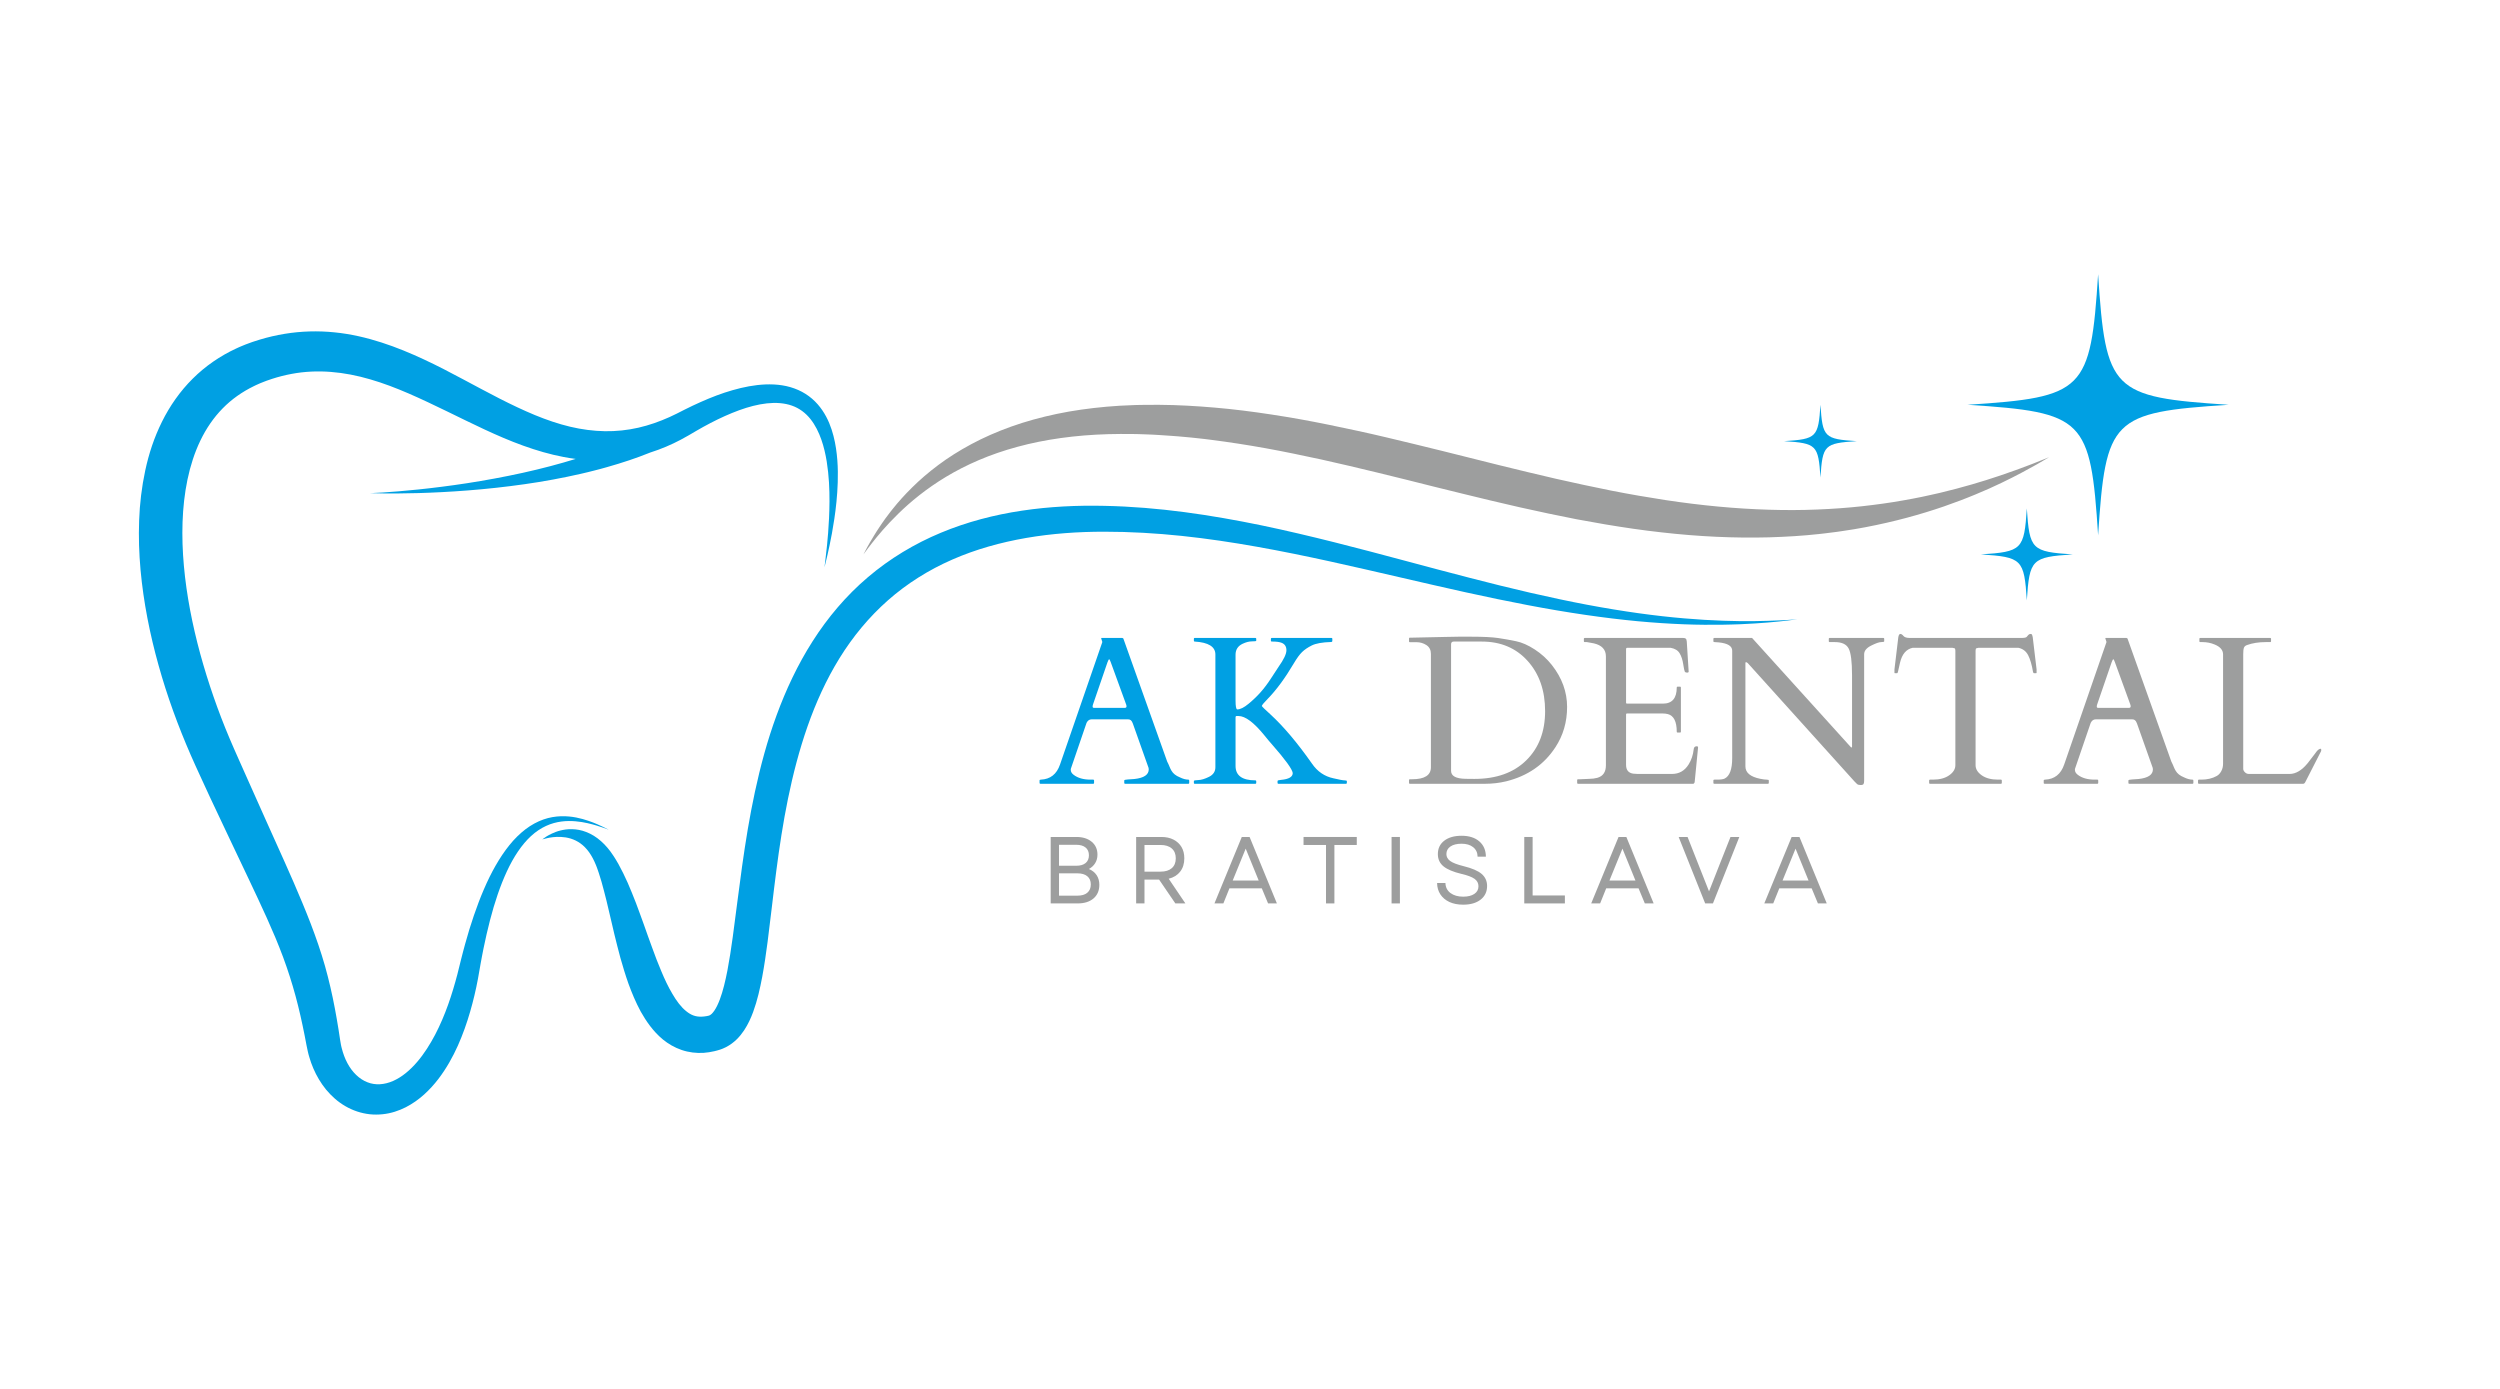 <svg xmlns="http://www.w3.org/2000/svg" xmlns:xlink="http://www.w3.org/1999/xlink" width="1080" zoomAndPan="magnify" viewBox="0 0 810 450" height="600" preserveAspectRatio="xMidYMid meet" version="1.0"><defs><g/><clipPath id="2837d5937e"><path d="M 45 107.285 L 271.707 107.285 L 271.707 360.98 L 45 360.98 Z M 45 107.285 " clip-rule="nonzero"/></clipPath><clipPath id="d46e13cf8e"><path d="M 637.457 88.859 L 722.082 88.859 L 722.082 173.734 L 637.457 173.734 Z M 637.457 88.859 " clip-rule="nonzero"/></clipPath></defs><path fill="#00a0e3" d="M 175.707 271.984 C 175.707 271.984 175.809 271.895 176.027 271.727 C 176.25 271.559 176.578 271.312 177.043 271.023 C 177.508 270.738 178.102 270.402 178.848 270.059 C 179.594 269.719 180.488 269.348 181.566 269.086 C 182.637 268.824 183.891 268.613 185.316 268.652 C 186.734 268.684 188.336 268.93 189.961 269.578 C 190.773 269.895 191.594 270.297 192.395 270.789 C 193.195 271.277 193.969 271.871 194.715 272.523 C 196.203 273.836 197.559 275.441 198.727 277.25 C 198.867 277.465 199.012 277.684 199.152 277.906 C 199.293 278.133 199.434 278.363 199.578 278.594 C 199.852 279.047 200.121 279.508 200.387 279.977 C 200.914 280.922 201.414 281.895 201.906 282.891 C 202.395 283.891 202.879 284.914 203.348 285.965 C 203.809 287.02 204.262 288.098 204.707 289.195 C 205.156 290.289 205.602 291.41 206.043 292.551 C 206.465 293.691 206.895 294.855 207.332 296.035 C 207.758 297.211 208.195 298.406 208.637 299.625 C 209.066 300.832 209.5 302.062 209.941 303.312 C 210.387 304.543 210.844 305.797 211.305 307.066 C 211.758 308.332 212.227 309.602 212.719 310.871 C 213.207 312.145 213.727 313.414 214.262 314.676 C 214.785 315.941 215.34 317.195 215.934 318.422 C 216.523 319.648 217.16 320.844 217.836 321.98 C 218.496 323.121 219.203 324.207 219.957 325.168 C 220.707 326.129 221.508 326.969 222.312 327.609 C 223.109 328.266 223.891 328.727 224.695 329.02 C 225.496 329.309 226.348 329.43 227.344 329.395 C 227.84 329.379 228.371 329.328 228.934 329.223 C 229.074 329.191 229.215 329.172 229.359 329.137 L 229.574 329.086 C 229.633 329.074 229.422 329.133 229.586 329.082 L 229.738 329.039 C 229.809 329.02 229.832 329.008 229.801 329.02 C 229.793 329.02 229.789 329.02 229.777 329.023 C 229.746 329.039 229.793 329.016 229.812 329.012 C 229.855 328.996 229.902 328.977 229.945 328.949 C 230.129 328.859 230.352 328.715 230.617 328.461 C 230.879 328.207 231.18 327.84 231.484 327.395 C 232.094 326.488 232.691 325.246 233.211 323.867 C 234.254 321.086 235.031 317.789 235.695 314.379 C 236.352 310.953 236.891 307.363 237.398 303.691 C 239.41 288.961 241.07 272.93 244.605 256.516 C 246.371 248.312 248.59 239.992 251.605 231.766 C 254.617 223.551 258.41 215.406 263.293 207.758 C 268.164 200.121 274.152 192.984 281.215 187.004 C 288.258 181.004 296.305 176.168 304.797 172.633 C 313.297 169.082 322.207 166.781 331.129 165.453 C 340.051 164.117 349.027 163.695 357.801 163.895 C 375.426 164.242 392.477 166.875 408.68 170.207 C 416.781 171.891 424.676 173.777 432.367 175.703 C 440.055 177.641 447.539 179.621 454.809 181.57 C 462.078 183.516 469.141 185.41 475.984 187.168 C 482.824 188.941 489.441 190.586 495.82 192.055 C 502.195 193.512 508.324 194.828 514.184 195.93 C 520.043 197.035 525.621 197.945 530.883 198.68 C 541.41 200.148 550.664 200.859 558.301 201.117 C 565.941 201.406 571.957 201.195 576.055 201.027 C 577.078 200.977 577.984 200.934 578.766 200.898 C 579.547 200.844 580.203 200.801 580.73 200.766 C 581.789 200.695 582.336 200.66 582.336 200.66 C 582.336 200.66 581.793 200.73 580.742 200.859 C 580.211 200.922 579.559 201.008 578.785 201.102 C 578.004 201.184 577.102 201.281 576.082 201.391 C 575.059 201.504 573.918 201.602 572.656 201.707 C 571.398 201.82 570.023 201.906 568.535 202.004 C 567.047 202.113 565.445 202.168 563.738 202.258 C 562.031 202.305 560.211 202.387 558.293 202.406 C 554.449 202.465 550.191 202.453 545.559 202.27 C 540.926 202.09 535.922 201.77 530.582 201.273 C 519.914 200.266 507.926 198.539 494.977 196.059 C 488.5 194.82 481.781 193.43 474.852 191.902 C 467.922 190.371 460.781 188.719 453.449 187.023 C 438.789 183.648 423.375 180.016 407.336 177.164 C 399.32 175.734 391.148 174.5 382.863 173.629 C 374.582 172.766 366.164 172.266 357.742 172.273 C 349.285 172.27 340.852 172.859 332.547 174.285 C 324.258 175.723 316.121 177.969 308.512 181.316 C 300.902 184.648 293.844 189.074 287.699 194.5 C 281.551 199.922 276.301 206.293 272.008 213.242 C 267.707 220.191 264.328 227.688 261.637 235.363 C 258.953 243.047 256.922 250.91 255.312 258.766 C 253.703 266.625 252.52 274.477 251.512 282.234 C 250.492 289.992 249.684 297.656 248.695 305.211 C 248.195 308.996 247.656 312.754 246.957 316.512 C 246.242 320.273 245.426 324.027 244.012 327.895 C 243.293 329.824 242.422 331.801 241.109 333.797 C 240.445 334.793 239.668 335.797 238.699 336.746 C 237.73 337.695 236.559 338.586 235.219 339.273 C 234.887 339.445 234.543 339.602 234.195 339.746 C 234.012 339.816 233.867 339.879 233.629 339.961 L 233.305 340.074 L 233.066 340.148 L 232.617 340.281 L 232.219 340.395 C 231.957 340.469 231.68 340.531 231.41 340.598 C 230.32 340.855 229.176 341.035 228.004 341.121 C 225.652 341.273 223.148 340.984 220.848 340.191 C 218.543 339.41 216.492 338.188 214.801 336.812 C 213.117 335.422 211.754 333.898 210.59 332.371 C 209.43 330.84 208.465 329.297 207.609 327.773 C 206.773 326.238 206.059 324.719 205.406 323.219 C 204.762 321.723 204.184 320.25 203.652 318.797 C 203.129 317.344 202.672 315.91 202.23 314.5 C 201.797 313.094 201.391 311.711 201.008 310.352 C 200.633 308.992 200.293 307.652 199.961 306.344 C 199.637 305.039 199.316 303.754 199.004 302.488 C 198.711 301.23 198.422 299.996 198.141 298.781 C 197.574 296.387 197.031 294.078 196.508 291.859 C 196.242 290.766 195.973 289.695 195.695 288.664 C 195.434 287.625 195.16 286.617 194.879 285.648 C 194.602 284.676 194.305 283.742 194.008 282.84 C 193.859 282.391 193.711 281.949 193.555 281.52 C 193.477 281.309 193.402 281.102 193.324 280.895 C 193.242 280.684 193.164 280.477 193.082 280.273 C 192.445 278.703 191.711 277.305 190.871 276.129 C 190.023 274.957 189.082 273.988 188.059 273.258 C 187.043 272.531 185.957 272.02 184.883 271.691 C 183.809 271.371 182.754 271.211 181.789 271.168 C 179.852 271.07 178.289 271.328 177.266 271.566 C 176.23 271.793 175.707 271.984 175.707 271.984 " fill-opacity="1" fill-rule="nonzero"/><path fill="#9d9e9e" d="M 279.754 179.629 C 279.754 179.629 279.941 179.277 280.297 178.598 C 280.477 178.258 280.699 177.832 280.965 177.328 C 281.234 176.828 281.566 176.258 281.938 175.609 C 282.305 174.953 282.742 174.242 283.227 173.461 C 283.695 172.664 284.25 171.824 284.848 170.918 C 285.434 169.996 286.125 169.055 286.84 168.023 C 287.207 167.52 287.605 167.008 288.008 166.477 C 288.207 166.211 288.41 165.941 288.621 165.672 C 288.836 165.402 289.051 165.133 289.273 164.859 C 291.023 162.648 293.117 160.316 295.551 157.918 C 297.98 155.508 300.793 153.074 303.977 150.691 C 307.156 148.309 310.75 146.027 314.695 143.91 C 318.641 141.789 322.973 139.887 327.602 138.227 C 332.234 136.566 337.184 135.207 342.363 134.113 C 347.547 133.023 352.969 132.27 358.555 131.77 C 361.348 131.523 364.184 131.352 367.055 131.266 L 368.133 131.223 L 369.242 131.203 C 369.945 131.191 370.652 131.18 371.359 131.168 C 372.758 131.137 374.246 131.156 375.723 131.164 C 381.621 131.203 387.559 131.547 393.609 132.066 C 399.656 132.582 405.762 133.355 411.906 134.297 C 413.445 134.52 414.98 134.777 416.52 135.027 C 418.062 135.273 419.602 135.551 421.145 135.82 C 424.234 136.367 427.32 136.977 430.414 137.602 C 433.508 138.223 436.602 138.879 439.699 139.559 C 441.246 139.898 442.793 140.242 444.344 140.586 C 445.887 140.945 447.434 141.305 448.984 141.664 C 455.168 143.121 461.348 144.641 467.512 146.156 C 479.82 149.258 492.066 152.336 504.125 155.121 C 507.145 155.812 510.148 156.473 513.141 157.109 C 516.133 157.758 519.113 158.379 522.074 158.965 C 528.004 160.133 533.871 161.141 539.656 162.031 C 551.223 163.781 562.469 164.844 573.156 165.152 C 578.5 165.32 583.703 165.297 588.734 165.09 C 593.762 164.891 598.617 164.535 603.266 164.027 C 607.91 163.508 612.363 162.898 616.574 162.141 C 618.684 161.805 620.715 161.359 622.711 160.977 C 623.707 160.785 624.68 160.543 625.641 160.336 C 626.602 160.121 627.551 159.91 628.484 159.699 C 635.922 157.926 642.344 156 647.578 154.234 C 648.898 153.812 650.121 153.348 651.289 152.945 C 652.449 152.539 653.551 152.172 654.551 151.781 C 655.562 151.402 656.492 151.051 657.348 150.73 C 657.777 150.57 658.184 150.414 658.57 150.27 C 658.953 150.113 659.316 149.965 659.664 149.828 C 662.434 148.723 663.91 148.133 663.91 148.133 C 663.91 148.133 662.535 148.938 659.961 150.441 C 657.359 151.906 653.523 154.035 648.48 156.449 C 647.207 157.035 645.871 157.66 644.469 158.309 C 643.047 158.918 641.555 159.555 640.004 160.223 C 638.453 160.883 636.801 161.504 635.102 162.172 C 633.398 162.824 631.605 163.441 629.762 164.109 C 622.359 166.656 613.805 169.035 604.277 170.84 C 603.086 171.051 601.883 171.266 600.664 171.484 C 599.445 171.691 598.207 171.859 596.961 172.055 C 596.336 172.145 595.711 172.246 595.078 172.332 C 594.449 172.41 593.816 172.492 593.176 172.57 C 591.902 172.723 590.613 172.91 589.316 173.031 C 584.113 173.609 578.711 173.93 573.152 174.098 C 562.035 174.395 550.293 173.859 538.281 172.48 C 532.27 171.82 526.199 170.922 520.082 169.895 C 517.027 169.379 513.957 168.832 510.883 168.254 C 507.812 167.656 504.734 167.027 501.652 166.379 C 489.316 163.805 476.949 160.719 464.637 157.684 C 458.492 156.133 452.359 154.594 446.25 153.117 C 443.199 152.387 440.152 151.656 437.117 150.934 C 434.082 150.219 431.055 149.523 428.035 148.859 C 425.02 148.195 422.012 147.566 419.02 146.961 C 417.523 146.656 416.031 146.348 414.543 146.066 C 413.051 145.781 411.566 145.492 410.082 145.23 C 404.156 144.16 398.281 143.258 392.5 142.516 C 391.777 142.422 391.055 142.332 390.332 142.242 C 389.613 142.164 388.895 142.086 388.176 142.004 C 387.457 141.926 386.742 141.848 386.027 141.773 C 385.312 141.707 384.598 141.641 383.887 141.574 C 383.172 141.512 382.465 141.449 381.754 141.383 C 381.047 141.32 380.34 141.281 379.637 141.223 C 378.223 141.117 376.816 141.004 375.441 140.938 C 374.062 140.863 372.711 140.773 371.273 140.738 C 370.566 140.711 369.863 140.688 369.156 140.664 L 368.633 140.648 L 368.367 140.637 C 368.312 140.637 368.375 140.637 368.289 140.637 L 368.16 140.633 L 367.141 140.625 C 364.414 140.578 361.727 140.602 359.078 140.668 C 348.488 140.969 338.539 142.348 329.656 144.766 C 320.766 147.156 312.969 150.598 306.523 154.484 C 300.074 158.367 294.945 162.625 291.031 166.457 C 287.105 170.285 284.328 173.652 282.504 175.984 C 282.051 176.574 281.648 177.094 281.301 177.539 C 280.965 178 280.68 178.383 280.449 178.691 C 279.992 179.312 279.754 179.629 279.754 179.629 " fill-opacity="1" fill-rule="nonzero"/><g clip-path="url(#2837d5937e)"><path fill="#00a0e3" d="M 271.297 149.102 C 271.102 146.594 270.75 143.953 270.043 141.215 C 269.332 138.488 268.27 135.633 266.441 132.945 C 265.531 131.605 264.422 130.32 263.109 129.188 C 261.801 128.059 260.277 127.09 258.633 126.363 C 256.992 125.633 255.234 125.129 253.445 124.848 C 251.66 124.562 249.852 124.492 248.047 124.555 C 244.441 124.703 240.875 125.406 237.371 126.414 C 233.855 127.414 230.402 128.75 226.973 130.277 C 225.258 131.035 223.551 131.852 221.844 132.707 C 220.098 133.59 218.535 134.418 216.949 135.121 C 213.715 136.578 210.332 137.777 206.82 138.578 C 203.301 139.375 199.668 139.773 195.965 139.711 C 192.262 139.641 188.5 139.156 184.715 138.254 C 180.934 137.355 177.133 136.059 173.32 134.488 C 169.512 132.91 165.68 131.086 161.801 129.105 C 157.922 127.125 153.992 124.996 149.949 122.844 C 145.91 120.684 141.75 118.504 137.383 116.473 C 133.016 114.438 128.449 112.527 123.617 110.969 C 118.789 109.414 113.68 108.203 108.367 107.68 C 103.07 107.141 97.586 107.277 92.207 108.168 C 89.516 108.609 86.852 109.23 84.246 110.012 C 83.594 110.211 82.945 110.41 82.301 110.629 L 81.816 110.789 C 81.855 110.773 81.496 110.902 81.453 110.918 L 81.238 110.996 L 80.375 111.312 C 80.078 111.426 79.816 111.516 79.492 111.641 L 78.461 112.066 L 77.434 112.496 C 77.098 112.641 76.789 112.793 76.465 112.945 C 71.352 115.309 66.523 118.617 62.434 122.695 C 58.332 126.766 55 131.559 52.484 136.633 C 51.223 139.172 50.152 141.781 49.25 144.422 C 48.355 147.07 47.637 149.746 47.059 152.438 C 45.906 157.816 45.27 163.238 45.082 168.613 C 44.98 171.305 44.977 173.988 45.051 176.656 C 45.133 179.324 45.301 181.98 45.531 184.625 C 46.5 195.188 48.566 205.512 51.367 215.531 C 54.148 225.555 57.715 235.262 61.801 244.637 C 62.305 245.809 62.84 246.969 63.359 248.133 C 63.875 249.266 64.395 250.395 64.91 251.52 C 65.949 253.773 66.988 256.023 68.02 258.27 C 70.125 262.73 72.223 267.172 74.305 271.586 C 76.391 275.98 78.465 280.348 80.523 284.684 C 82.555 289.012 84.602 293.281 86.496 297.52 C 87.449 299.637 88.363 301.746 89.25 303.844 C 90.117 305.945 90.953 308.035 91.734 310.133 C 93.281 314.316 94.621 318.5 95.766 322.73 C 96.914 326.957 97.859 331.23 98.707 335.508 C 98.91 336.578 99.117 337.648 99.32 338.711 C 99.477 339.496 99.52 339.762 99.699 340.523 L 99.941 341.543 L 100.207 342.484 C 100.93 344.988 101.969 347.43 103.332 349.719 C 104.016 350.859 104.781 351.969 105.637 353.016 C 106.5 354.059 107.449 355.043 108.484 355.949 C 110.547 357.762 113.012 359.223 115.688 360.113 C 117.023 360.562 118.41 360.867 119.805 361.02 C 121.199 361.168 122.594 361.156 123.957 361.016 C 126.688 360.742 129.238 359.879 131.488 358.738 C 133.734 357.582 135.719 356.156 137.445 354.59 C 139.176 353.023 140.684 351.34 142.02 349.602 C 144.684 346.113 146.703 342.449 148.352 338.781 C 149.984 335.109 151.273 331.445 152.316 327.828 C 153.363 324.219 154.199 320.664 154.848 317.184 C 155.148 315.469 155.449 313.781 155.742 312.109 C 155.891 311.301 156.039 310.496 156.188 309.699 C 156.344 308.898 156.504 308.102 156.656 307.312 C 157.297 304.16 158 301.117 158.75 298.199 C 160.258 292.355 162.062 287.008 164.223 282.336 C 166.387 277.672 168.996 273.699 172.055 270.879 C 173.586 269.473 175.23 268.379 176.906 267.609 C 178.582 266.828 180.285 266.387 181.91 266.172 C 183.539 265.961 185.086 265.98 186.5 266.102 C 187.918 266.223 189.203 266.449 190.344 266.703 C 192.629 267.219 194.352 267.801 195.504 268.199 C 196.656 268.605 197.246 268.84 197.246 268.84 C 197.246 268.84 196.688 268.539 195.586 268.004 C 194.48 267.473 192.836 266.68 190.562 265.914 C 188.301 265.16 185.375 264.367 181.777 264.461 C 179.988 264.523 178.039 264.809 176.066 265.512 C 174.094 266.207 172.105 267.277 170.242 268.699 C 168.387 270.125 166.621 271.859 165.027 273.852 C 164.227 274.844 163.453 275.895 162.715 277 C 161.977 278.102 161.266 279.25 160.582 280.445 C 159.211 282.832 157.961 285.398 156.797 288.105 C 155.625 290.809 154.551 293.66 153.535 296.625 C 152.512 299.59 151.574 302.684 150.695 305.883 C 150.477 306.684 150.258 307.492 150.043 308.305 C 149.828 309.125 149.617 309.949 149.406 310.781 C 149.004 312.398 148.598 314.039 148.184 315.699 C 147.332 318.949 146.355 322.246 145.184 325.527 C 144.016 328.812 142.633 332.074 140.992 335.227 C 139.332 338.359 137.438 341.41 135.16 344.062 C 134.023 345.391 132.797 346.609 131.496 347.664 C 130.191 348.727 128.797 349.59 127.379 350.227 C 124.527 351.473 121.617 351.688 119.027 350.645 C 116.43 349.645 114.109 347.402 112.547 344.441 C 111.758 342.969 111.156 341.324 110.719 339.594 L 110.559 338.941 L 110.441 338.348 C 110.371 338.039 110.246 337.211 110.195 336.906 C 110.023 335.797 109.852 334.68 109.684 333.559 C 108.961 329.074 108.137 324.508 107.066 319.906 C 106.543 317.602 105.938 315.293 105.297 312.98 C 104.641 310.676 103.91 308.375 103.141 306.086 C 102.363 303.801 101.531 301.531 100.672 299.273 C 99.805 297.027 98.906 294.781 97.98 292.559 C 94.289 283.66 90.254 274.93 86.281 266.051 C 84.301 261.617 82.309 257.156 80.305 252.672 C 79.305 250.434 78.309 248.188 77.305 245.938 C 76.805 244.809 76.305 243.684 75.805 242.551 C 75.328 241.449 74.84 240.348 74.375 239.234 C 70.621 230.355 67.434 221.16 64.867 211.805 C 62.332 202.449 60.438 192.898 59.582 183.359 C 59.371 180.977 59.215 178.594 59.141 176.223 C 59.066 173.848 59.066 171.484 59.148 169.137 C 59.312 164.441 59.816 159.816 60.746 155.363 C 61.676 150.914 63.043 146.641 64.926 142.734 C 66.805 138.832 69.211 135.305 72.125 132.336 C 75.035 129.355 78.461 126.953 82.246 125.113 C 82.477 125 82.719 124.879 82.945 124.773 L 83.613 124.477 L 84.277 124.18 C 84.523 124.07 84.84 123.957 85.113 123.848 L 85.973 123.512 L 86.188 123.43 C 86.203 123.422 86.207 123.422 86.211 123.418 C 86.223 123.414 86.234 123.41 86.258 123.402 L 86.641 123.266 C 87.156 123.078 87.672 122.91 88.191 122.738 C 90.258 122.07 92.352 121.539 94.457 121.145 C 102.891 119.547 111.531 120.441 119.945 122.906 C 124.156 124.129 128.312 125.719 132.422 127.496 C 136.527 129.277 140.598 131.227 144.668 133.203 C 148.738 135.184 152.809 137.199 156.926 139.117 C 161.047 141.035 165.227 142.852 169.508 144.391 C 173.789 145.938 178.172 147.223 182.633 148.07 C 183.922 148.32 185.219 148.523 186.52 148.691 C 183.871 149.516 181.113 150.289 178.297 151.039 C 176.824 151.43 175.332 151.785 173.836 152.164 C 172.332 152.516 170.824 152.871 169.309 153.211 C 166.277 153.867 163.238 154.5 160.227 155.047 C 157.223 155.613 154.246 156.098 151.363 156.555 C 148.48 156.996 145.684 157.391 143.027 157.723 C 140.371 158.07 137.852 158.348 135.527 158.594 C 130.871 159.082 126.98 159.375 124.254 159.555 C 121.527 159.73 119.965 159.785 119.965 159.785 C 119.965 159.785 121.527 159.848 124.266 159.875 C 127 159.898 130.91 159.895 135.605 159.758 C 137.949 159.688 140.496 159.594 143.18 159.449 C 145.871 159.312 148.703 159.125 151.637 158.898 C 154.566 158.66 157.598 158.395 160.668 158.051 C 163.742 157.723 166.859 157.32 169.977 156.879 C 171.535 156.652 173.09 156.406 174.641 156.168 C 176.188 155.895 177.73 155.648 179.258 155.359 C 182.312 154.789 185.312 154.184 188.207 153.512 C 189.652 153.168 191.078 152.852 192.457 152.477 C 193.844 152.117 195.207 151.781 196.516 151.391 C 199.148 150.66 201.617 149.875 203.895 149.121 C 205.027 148.723 206.113 148.344 207.145 147.98 C 208.168 147.586 209.141 147.211 210.055 146.859 C 210.266 146.777 210.473 146.695 210.684 146.617 C 214.176 145.508 217.48 144.105 220.551 142.477 C 222.367 141.531 224.062 140.496 225.57 139.617 C 227.125 138.711 228.676 137.852 230.227 137.047 C 233.324 135.434 236.414 134.043 239.469 132.922 C 242.52 131.812 245.559 131.012 248.473 130.691 C 251.387 130.375 254.168 130.57 256.578 131.422 C 258.992 132.266 261.02 133.801 262.586 135.77 C 264.148 137.73 265.277 140.051 266.105 142.406 C 266.938 144.77 267.473 147.172 267.855 149.508 C 268.227 151.844 268.457 154.113 268.59 156.281 C 268.848 160.617 268.762 164.539 268.609 167.945 C 268.445 171.352 268.195 174.254 267.965 176.605 C 267.723 178.957 267.516 180.762 267.359 181.973 C 267.207 183.188 267.125 183.812 267.125 183.812 C 267.125 183.812 267.277 183.199 267.574 182.012 C 267.859 180.82 268.293 179.055 268.773 176.73 C 269.262 174.41 269.824 171.527 270.324 168.109 C 270.832 164.691 271.289 160.734 271.43 156.242 C 271.5 153.996 271.488 151.613 271.297 149.102 " fill-opacity="1" fill-rule="nonzero"/></g><g clip-path="url(#d46e13cf8e)"><path fill="#00a0e3" d="M 722.082 131.148 C 684.23 133.605 682.238 135.59 679.789 173.445 C 677.34 135.59 675.348 133.605 637.488 131.148 C 675.348 128.699 677.34 126.711 679.789 88.855 C 682.238 126.711 684.23 128.699 722.082 131.148 " fill-opacity="1" fill-rule="nonzero"/></g><path fill="#00a0e3" d="M 671.59 179.629 C 658.262 180.492 657.559 181.195 656.691 194.527 C 655.832 181.195 655.129 180.492 641.801 179.629 C 655.129 178.766 655.832 178.066 656.691 164.734 C 657.559 178.066 658.262 178.766 671.59 179.629 " fill-opacity="1" fill-rule="nonzero"/><path fill="#00a0e3" d="M 601.609 142.934 C 591.062 143.617 590.512 144.172 589.828 154.719 C 589.141 144.172 588.59 143.617 578.043 142.934 C 588.59 142.254 589.141 141.699 589.828 131.148 C 590.512 141.699 591.062 142.254 601.609 142.934 " fill-opacity="1" fill-rule="nonzero"/><g fill="#00a0e3" fill-opacity="1"><g transform="translate(336.649, 253.945)"><g><path d="M 17.828 -0.266 C 17.828 -0.086 17.738 0 17.562 0 L 0.438 0 C 0.258 0 0.172 -0.086 0.172 -0.266 L 0.172 -1.078 C 0.172 -1.254 0.316 -1.344 0.609 -1.344 C 3.66 -1.477 5.723 -3.109 6.797 -6.234 L 20.469 -45.812 C 20.488 -45.852 20.5 -45.906 20.5 -45.969 L 20.141 -47.078 C 20.141 -47.191 20.18 -47.25 20.266 -47.25 L 26.969 -47.25 C 27.02 -47.227 27.082 -47.203 27.156 -47.172 C 27.238 -47.148 27.301 -47.086 27.344 -46.984 L 41.516 -7.203 C 41.828 -6.598 42.078 -6.051 42.266 -5.562 C 42.461 -5.07 42.68 -4.625 42.922 -4.219 C 43.461 -3.301 44.348 -2.598 45.578 -2.109 C 46.598 -1.598 47.535 -1.344 48.391 -1.344 C 48.566 -1.344 48.656 -1.238 48.656 -1.031 L 48.656 -0.266 C 48.656 -0.086 48.566 0 48.391 0 L 27.875 0 C 27.695 0 27.609 -0.086 27.609 -0.266 L 27.609 -1.078 C 27.609 -1.254 28.02 -1.363 28.844 -1.406 C 29.676 -1.445 30.359 -1.492 30.891 -1.547 C 33.992 -1.879 35.547 -2.926 35.547 -4.688 C 35.547 -4.82 35.523 -4.977 35.484 -5.156 L 30.422 -19.438 C 30.398 -19.477 30.359 -19.578 30.297 -19.734 C 30.023 -20.492 29.555 -20.875 28.891 -20.875 L 16.984 -20.875 C 16.316 -20.875 15.789 -20.504 15.406 -19.766 C 15.344 -19.609 15.312 -19.52 15.312 -19.5 L 10.281 -4.797 L 10.281 -4.484 C 10.281 -3.91 10.582 -3.391 11.188 -2.922 C 12.551 -1.867 14.383 -1.344 16.688 -1.344 L 17.562 -1.344 C 17.738 -1.344 17.828 -1.254 17.828 -1.078 Z M 27.75 -24.594 C 28.145 -24.594 28.344 -24.758 28.344 -25.094 C 28.344 -25.27 28.301 -25.473 28.219 -25.703 L 23.219 -39.438 C 23 -40.039 22.832 -40.344 22.719 -40.344 C 22.602 -40.344 22.426 -40.031 22.188 -39.406 L 17.484 -25.703 C 17.398 -25.473 17.359 -25.227 17.359 -24.969 C 17.359 -24.719 17.523 -24.594 17.859 -24.594 Z M 27.75 -24.594 "/></g></g></g><g fill="#00a0e3" fill-opacity="1"><g transform="translate(385.473, 253.945)"><g><path d="M 21.547 -0.266 C 21.547 -0.086 21.457 0 21.281 0 L 1.578 0 C 1.422 0 1.344 -0.086 1.344 -0.266 L 1.344 -0.906 C 1.344 -1.082 1.816 -1.18 2.766 -1.203 C 3.711 -1.223 4.875 -1.57 6.25 -2.25 C 7.625 -2.938 8.312 -3.973 8.312 -5.359 L 8.312 -41.891 C 8.312 -44.41 6.078 -45.805 1.609 -46.078 C 1.43 -46.078 1.344 -46.164 1.344 -46.344 L 1.344 -46.984 C 1.344 -47.16 1.422 -47.25 1.578 -47.25 L 21.281 -47.25 C 21.457 -47.25 21.547 -47.16 21.547 -46.984 L 21.547 -46.344 C 21.547 -46.207 21.082 -46.141 20.156 -46.141 C 19.227 -46.141 18.207 -45.875 17.094 -45.344 C 15.594 -44.625 14.844 -43.445 14.844 -41.812 L 14.844 -27.047 C 14.844 -25.078 15.031 -24.094 15.406 -24.094 C 16.375 -24.094 17.594 -24.703 19.062 -25.922 C 20.539 -27.141 21.848 -28.395 22.984 -29.688 C 24.129 -30.977 25.273 -32.508 26.422 -34.281 C 27.566 -36.062 28.363 -37.281 28.812 -37.938 C 30.488 -40.301 31.328 -42.078 31.328 -43.266 C 31.328 -44.461 30.812 -45.266 29.781 -45.672 C 29.113 -45.941 28.156 -46.078 26.906 -46.078 L 26.578 -46.078 C 26.391 -46.078 26.297 -46.164 26.297 -46.344 L 26.297 -46.984 C 26.297 -47.16 26.391 -47.25 26.578 -47.25 L 45.938 -47.25 C 46.113 -47.25 46.203 -47.16 46.203 -46.984 L 46.203 -46.344 C 46.203 -46.07 46.07 -45.938 45.812 -45.938 C 42.945 -45.852 40.852 -45.477 39.531 -44.812 C 38.219 -44.156 37.164 -43.438 36.375 -42.656 C 35.582 -41.875 34.719 -40.691 33.781 -39.109 C 30.914 -34.254 28.066 -30.379 25.234 -27.484 C 24.023 -26.254 23.398 -25.492 23.359 -25.203 C 23.461 -24.973 24.379 -24.078 26.109 -22.516 C 30.391 -18.586 34.891 -13.258 39.609 -6.531 C 41.367 -3.969 43.68 -2.383 46.547 -1.781 C 48.441 -1.332 49.641 -1.109 50.141 -1.109 C 50.648 -1.109 50.906 -1.02 50.906 -0.844 L 50.906 -0.266 C 50.906 -0.086 50.812 0 50.625 0 L 28.719 0 C 28.539 0 28.453 -0.086 28.453 -0.266 L 28.453 -0.906 C 28.453 -1.082 28.832 -1.203 29.594 -1.266 C 32.113 -1.492 33.375 -2.234 33.375 -3.484 C 33.219 -4.734 30.973 -7.828 26.641 -12.766 C 25.859 -13.641 25.039 -14.613 24.188 -15.688 C 20.789 -19.863 18 -21.953 15.812 -21.953 L 15.172 -21.953 C 14.953 -21.953 14.844 -21.797 14.844 -21.484 L 14.844 -5.797 C 14.844 -2.672 16.988 -1.109 21.281 -1.109 C 21.457 -1.109 21.547 -1.02 21.547 -0.844 Z M 21.547 -0.266 "/></g></g></g><g fill="#000000" fill-opacity="1"><g transform="translate(436.564, 253.945)"><g/></g></g><g fill="#9d9e9e" fill-opacity="1"><g transform="translate(455.006, 253.945)"><g><path d="M 1.516 -47.078 C 1.516 -47.254 1.602 -47.344 1.781 -47.344 L 2.516 -47.344 L 13.266 -47.578 C 14.566 -47.629 15.973 -47.656 17.484 -47.656 L 21.688 -47.656 C 25.57 -47.656 28.488 -47.508 30.438 -47.219 C 32.395 -46.926 34.316 -46.582 36.203 -46.188 C 38.086 -45.801 40.098 -44.914 42.234 -43.531 C 44.367 -42.145 46.219 -40.469 47.781 -38.5 C 51.082 -34.301 52.734 -29.766 52.734 -24.891 C 52.734 -20.023 51.461 -15.66 48.922 -11.797 C 45.254 -6.191 39.945 -2.523 33 -0.797 C 30.789 -0.266 28.523 0 26.203 0 L 1.781 0 C 1.602 0 1.516 -0.086 1.516 -0.266 L 1.516 -1.203 C 1.516 -1.379 1.602 -1.469 1.781 -1.469 L 2.516 -1.469 C 6.578 -1.469 8.609 -2.766 8.609 -5.359 L 8.609 -42.094 C 8.609 -43.344 8.129 -44.285 7.172 -44.922 C 6.211 -45.555 5.129 -45.875 3.922 -45.875 L 1.781 -45.875 C 1.602 -45.875 1.516 -45.961 1.516 -46.141 Z M 15.984 -46.078 C 15.422 -46.078 15.141 -45.773 15.141 -45.172 L 15.141 -4.188 C 15.141 -2.531 16.691 -1.672 19.797 -1.609 C 20.711 -1.586 21.676 -1.578 22.688 -1.578 C 29.812 -1.578 35.41 -3.578 39.484 -7.578 C 43.566 -11.578 45.609 -16.898 45.609 -23.547 C 45.609 -30.191 43.723 -35.609 39.953 -39.797 C 36.191 -43.984 31.238 -46.078 25.094 -46.078 Z M 15.984 -46.078 "/></g></g></g><g fill="#9d9e9e" fill-opacity="1"><g transform="translate(510.766, 253.945)"><g><path d="M 0.234 -0.266 L 0.234 -1.203 C 0.234 -1.379 0.32 -1.469 0.5 -1.469 L 1.234 -1.469 C 2.172 -1.539 3.129 -1.582 4.109 -1.594 C 5.098 -1.602 5.992 -1.719 6.797 -1.938 C 8.629 -2.477 9.547 -3.82 9.547 -5.969 L 9.547 -41.281 C 9.547 -43.488 8.238 -44.895 5.625 -45.5 C 4.895 -45.656 4.148 -45.789 3.391 -45.906 L 2.688 -45.906 C 2.5 -45.906 2.406 -45.992 2.406 -46.172 L 2.406 -46.984 C 2.406 -47.16 2.5 -47.25 2.688 -47.25 L 34.547 -47.25 C 34.953 -47.25 35.242 -47.176 35.422 -47.031 C 35.598 -46.883 35.707 -46.566 35.75 -46.078 L 36.359 -36.359 C 36.359 -36.129 36.188 -36.016 35.844 -36.016 C 35.508 -36.016 35.266 -36.117 35.109 -36.328 C 34.984 -36.547 34.812 -37.359 34.594 -38.766 C 34.383 -40.172 34 -41.344 33.438 -42.281 C 32.883 -43.219 31.906 -43.812 30.5 -44.062 L 16.516 -44.062 C 16.223 -44.062 16.078 -43.914 16.078 -43.625 L 16.078 -26.297 C 16.078 -26.078 16.191 -25.969 16.422 -25.969 L 28.016 -25.969 C 31.004 -25.969 32.5 -27.711 32.5 -31.203 C 32.5 -31.379 32.586 -31.469 32.766 -31.469 L 33.578 -31.469 C 33.754 -31.469 33.844 -31.379 33.844 -31.203 L 33.844 -16.859 C 33.844 -16.68 33.754 -16.594 33.578 -16.594 L 32.766 -16.594 C 32.586 -16.594 32.5 -16.68 32.5 -16.859 C 32.5 -20.16 31.539 -22.066 29.625 -22.578 C 29.082 -22.711 28.508 -22.781 27.906 -22.781 L 16.422 -22.781 C 16.191 -22.781 16.078 -22.672 16.078 -22.453 L 16.078 -6.125 C 16.078 -4.457 16.848 -3.508 18.391 -3.281 C 18.836 -3.219 19.305 -3.188 19.797 -3.188 L 30.969 -3.188 C 33.258 -3.188 35.047 -4.203 36.328 -6.234 C 37.242 -7.68 37.801 -9.344 38 -11.219 C 38.062 -11.844 38.395 -12.156 39 -12.156 C 39.27 -12.156 39.406 -12.016 39.406 -11.734 L 38.297 -0.469 C 38.16 -0.156 38.004 0 37.828 0 L 0.5 0 C 0.32 0 0.234 -0.086 0.234 -0.266 Z M 0.234 -0.266 "/></g></g></g><g fill="#9d9e9e" fill-opacity="1"><g transform="translate(553.123, 253.945)"><g><path d="M 2.281 0 C 2.102 0 2.016 -0.086 2.016 -0.266 L 2.016 -1.078 C 2.016 -1.254 2.125 -1.344 2.344 -1.344 L 3.109 -1.344 C 4.336 -1.344 5.176 -1.453 5.625 -1.672 C 7.281 -2.473 8.109 -4.688 8.109 -8.312 L 8.109 -43.125 C 8.109 -44.625 6.656 -45.52 3.75 -45.812 C 3.102 -45.875 2.648 -45.906 2.391 -45.906 C 2.141 -45.906 2.016 -45.992 2.016 -46.172 L 2.016 -46.984 C 2.016 -47.16 2.102 -47.25 2.281 -47.25 L 14.547 -47.25 L 46.344 -12.094 C 46.457 -11.977 46.535 -11.895 46.578 -11.844 C 46.617 -11.789 46.688 -11.766 46.781 -11.766 C 46.883 -11.766 46.938 -11.863 46.938 -12.062 L 46.938 -35.156 C 46.938 -39.594 46.566 -42.492 45.828 -43.859 C 45.098 -45.223 43.613 -45.906 41.375 -45.906 L 39.672 -45.906 C 39.492 -45.906 39.406 -45.992 39.406 -46.172 L 39.406 -46.984 C 39.406 -47.16 39.492 -47.25 39.672 -47.25 L 57.094 -47.25 C 57.27 -47.25 57.359 -47.16 57.359 -46.984 L 57.359 -46.172 C 57.359 -45.992 57.031 -45.906 56.375 -45.906 C 55.719 -45.906 54.633 -45.523 53.125 -44.766 C 51.613 -44.004 50.859 -43.066 50.859 -41.953 L 50.859 -0.969 C 50.859 -0.477 50.789 -0.129 50.656 0.078 C 50.531 0.297 50.211 0.406 49.703 0.406 C 49.203 0.406 48.828 0.301 48.578 0.094 C 48.336 -0.102 48.051 -0.391 47.719 -0.766 L 13.172 -39.078 C 12.941 -39.297 12.738 -39.406 12.562 -39.406 C 12.445 -39.406 12.391 -39.297 12.391 -39.078 L 12.391 -5.625 C 12.391 -3.594 14 -2.254 17.219 -1.609 C 18.113 -1.43 18.797 -1.344 19.266 -1.344 C 19.734 -1.344 19.969 -1.254 19.969 -1.078 L 19.969 -0.266 C 19.969 -0.086 19.879 0 19.703 0 Z M 2.281 0 "/></g></g></g><g fill="#9d9e9e" fill-opacity="1"><g transform="translate(611.664, 253.945)"><g><path d="M 13.375 -1.078 C 13.375 -1.254 13.473 -1.344 13.672 -1.344 L 14.609 -1.344 C 16.797 -1.344 18.551 -1.812 19.875 -2.75 C 21.207 -3.688 21.875 -4.781 21.875 -6.031 L 21.875 -43.125 C 21.875 -43.594 21.781 -43.852 21.594 -43.906 C 21.406 -43.969 21.176 -44.02 20.906 -44.062 L 8.047 -44.062 C 5.961 -43.613 4.598 -42.016 3.953 -39.266 C 3.598 -37.797 3.383 -36.852 3.312 -36.438 C 3.25 -36.031 3.129 -35.828 2.953 -35.828 L 2.344 -35.828 C 2.207 -35.828 2.141 -35.867 2.141 -35.953 L 2.141 -37.062 L 3.391 -47.516 C 3.516 -48.203 3.734 -48.547 4.047 -48.547 C 4.367 -48.547 4.707 -48.328 5.062 -47.891 C 5.414 -47.461 6.098 -47.25 7.109 -47.25 L 43.219 -47.25 C 44.188 -47.25 44.77 -47.359 44.969 -47.578 C 45.164 -47.805 45.352 -48.023 45.531 -48.234 C 45.719 -48.441 45.945 -48.547 46.219 -48.547 C 46.5 -48.547 46.676 -48.438 46.75 -48.219 C 46.832 -48 46.895 -47.766 46.938 -47.516 L 48.188 -37.062 L 48.188 -35.953 C 48.188 -35.867 48.117 -35.828 47.984 -35.828 L 47.375 -35.828 C 47.195 -35.828 47.078 -35.992 47.016 -36.328 C 46.648 -38.555 46.133 -40.32 45.469 -41.625 C 44.801 -42.938 43.738 -43.75 42.281 -44.062 L 29.391 -44.062 C 29.117 -44.02 28.891 -43.969 28.703 -43.906 C 28.516 -43.852 28.422 -43.594 28.422 -43.125 L 28.422 -6.031 C 28.422 -4.781 29.082 -3.688 30.406 -2.75 C 31.738 -1.812 33.5 -1.344 35.688 -1.344 L 36.656 -1.344 C 36.832 -1.344 36.922 -1.254 36.922 -1.078 L 36.922 -0.266 C 36.922 -0.086 36.832 0 36.656 0 L 13.641 0 C 13.461 0 13.375 -0.086 13.375 -0.266 Z M 13.375 -1.078 "/></g></g></g><g fill="#9d9e9e" fill-opacity="1"><g transform="translate(661.996, 253.945)"><g><path d="M 17.828 -0.266 C 17.828 -0.086 17.738 0 17.562 0 L 0.438 0 C 0.258 0 0.172 -0.086 0.172 -0.266 L 0.172 -1.078 C 0.172 -1.254 0.316 -1.344 0.609 -1.344 C 3.66 -1.477 5.723 -3.109 6.797 -6.234 L 20.469 -45.812 C 20.488 -45.852 20.5 -45.906 20.5 -45.969 L 20.141 -47.078 C 20.141 -47.191 20.18 -47.25 20.266 -47.25 L 26.969 -47.25 C 27.02 -47.227 27.082 -47.203 27.156 -47.172 C 27.238 -47.148 27.301 -47.086 27.344 -46.984 L 41.516 -7.203 C 41.828 -6.598 42.078 -6.051 42.266 -5.562 C 42.461 -5.07 42.68 -4.625 42.922 -4.219 C 43.461 -3.301 44.348 -2.598 45.578 -2.109 C 46.598 -1.598 47.535 -1.344 48.391 -1.344 C 48.566 -1.344 48.656 -1.238 48.656 -1.031 L 48.656 -0.266 C 48.656 -0.086 48.566 0 48.391 0 L 27.875 0 C 27.695 0 27.609 -0.086 27.609 -0.266 L 27.609 -1.078 C 27.609 -1.254 28.02 -1.363 28.844 -1.406 C 29.676 -1.445 30.359 -1.492 30.891 -1.547 C 33.992 -1.879 35.547 -2.926 35.547 -4.688 C 35.547 -4.82 35.523 -4.977 35.484 -5.156 L 30.422 -19.438 C 30.398 -19.477 30.359 -19.578 30.297 -19.734 C 30.023 -20.492 29.555 -20.875 28.891 -20.875 L 16.984 -20.875 C 16.316 -20.875 15.789 -20.504 15.406 -19.766 C 15.344 -19.609 15.312 -19.52 15.312 -19.5 L 10.281 -4.797 L 10.281 -4.484 C 10.281 -3.91 10.582 -3.391 11.188 -2.922 C 12.551 -1.867 14.383 -1.344 16.688 -1.344 L 17.562 -1.344 C 17.738 -1.344 17.828 -1.254 17.828 -1.078 Z M 27.75 -24.594 C 28.145 -24.594 28.344 -24.758 28.344 -25.094 C 28.344 -25.27 28.301 -25.473 28.219 -25.703 L 23.219 -39.438 C 23 -40.039 22.832 -40.344 22.719 -40.344 C 22.602 -40.344 22.426 -40.031 22.188 -39.406 L 17.484 -25.703 C 17.398 -25.473 17.359 -25.227 17.359 -24.969 C 17.359 -24.719 17.523 -24.594 17.859 -24.594 Z M 27.75 -24.594 "/></g></g></g><g fill="#9d9e9e" fill-opacity="1"><g transform="translate(710.82, 253.945)"><g><path d="M 1.609 0 C 1.43 0 1.344 -0.086 1.344 -0.266 L 1.344 -1.078 C 1.344 -1.254 1.43 -1.344 1.609 -1.344 L 2.406 -1.344 C 4.332 -1.344 6.008 -1.742 7.438 -2.547 C 8.02 -2.879 8.5 -3.395 8.875 -4.094 C 9.258 -4.801 9.453 -5.594 9.453 -6.469 L 9.453 -41.922 C 9.453 -43.305 8.555 -44.367 6.766 -45.109 C 5.516 -45.641 4.188 -45.906 2.781 -45.906 L 2.047 -45.906 C 1.867 -45.906 1.781 -45.992 1.781 -46.172 L 1.781 -46.984 C 1.781 -47.16 1.867 -47.25 2.047 -47.25 L 24.734 -47.25 C 24.91 -47.25 25 -47.16 25 -46.984 L 25 -46.172 C 25 -45.992 24.91 -45.906 24.734 -45.906 L 23.281 -45.906 C 20.988 -45.906 18.957 -45.582 17.188 -44.938 C 16.676 -44.758 16.348 -44.461 16.203 -44.047 C 16.055 -43.629 15.984 -42.922 15.984 -41.922 L 15.984 -4.766 C 16.023 -4.379 16.223 -4.02 16.578 -3.688 C 16.941 -3.352 17.348 -3.188 17.797 -3.188 L 31.031 -3.188 C 33.02 -3.188 34.973 -4.359 36.891 -6.703 C 37.398 -7.328 38.035 -8.156 38.797 -9.188 C 39.555 -10.227 40.023 -10.816 40.203 -10.953 C 40.922 -11.492 41.281 -11.484 41.281 -10.922 C 41.281 -10.785 41.25 -10.648 41.188 -10.516 L 36.125 -0.609 C 35.926 -0.203 35.691 0 35.422 0 Z M 1.609 0 "/></g></g></g><g fill="#9d9e9e" fill-opacity="1"><g transform="translate(337.28, 292.709)"><g><path d="M 3.141 0 L 3.141 -21.531 L 11.469 -21.531 C 13.539 -21.531 15.195 -21.008 16.438 -19.969 C 17.676 -18.938 18.297 -17.551 18.297 -15.812 C 18.297 -14.758 18.047 -13.832 17.547 -13.031 C 17.055 -12.238 16.375 -11.613 15.5 -11.156 C 16.602 -10.707 17.445 -10.039 18.031 -9.156 C 18.613 -8.281 18.906 -7.238 18.906 -6.031 C 18.906 -4.164 18.273 -2.691 17.016 -1.609 C 15.754 -0.535 14.039 0 11.875 0 Z M 5.844 -2.516 L 11.812 -2.516 C 13.207 -2.516 14.273 -2.832 15.016 -3.469 C 15.766 -4.102 16.141 -5 16.141 -6.156 C 16.141 -7.301 15.758 -8.188 15 -8.812 C 14.25 -9.438 13.176 -9.75 11.781 -9.75 L 5.844 -9.75 Z M 5.844 -12.203 L 11.406 -12.203 C 12.738 -12.203 13.758 -12.5 14.469 -13.094 C 15.176 -13.688 15.531 -14.52 15.531 -15.594 C 15.531 -16.676 15.172 -17.516 14.453 -18.109 C 13.734 -18.703 12.719 -19 11.406 -19 L 5.844 -19 Z M 5.844 -12.203 "/></g></g></g><g fill="#9d9e9e" fill-opacity="1"><g transform="translate(364.969, 292.709)"><g><path d="M 3.141 0 L 3.141 -21.531 L 11.344 -21.531 C 12.844 -21.531 14.145 -21.242 15.25 -20.672 C 16.352 -20.109 17.211 -19.316 17.828 -18.297 C 18.441 -17.273 18.75 -16.047 18.75 -14.609 C 18.75 -12.867 18.297 -11.426 17.391 -10.281 C 16.492 -9.145 15.258 -8.383 13.688 -8 L 19.094 0 L 15.844 0 L 10.578 -7.719 L 5.844 -7.719 L 5.844 0 Z M 5.844 -10.297 L 11.047 -10.297 C 12.617 -10.297 13.832 -10.672 14.688 -11.422 C 15.551 -12.172 15.984 -13.234 15.984 -14.609 C 15.984 -15.984 15.551 -17.047 14.688 -17.797 C 13.832 -18.555 12.617 -18.938 11.047 -18.938 L 5.844 -18.938 Z M 5.844 -10.297 "/></g></g></g><g fill="#9d9e9e" fill-opacity="1"><g transform="translate(392.965, 292.709)"><g><path d="M 0.516 0 L 9.375 -21.531 L 11.906 -21.531 L 20.75 0 L 17.891 0 L 15.859 -4.891 L 5.375 -4.891 L 3.406 0 Z M 6.422 -7.406 L 14.859 -7.406 L 10.641 -17.75 Z M 6.422 -7.406 "/></g></g></g><g fill="#9d9e9e" fill-opacity="1"><g transform="translate(421.299, 292.709)"><g><path d="M 8.328 0 L 8.328 -18.938 L 1.047 -18.938 L 1.047 -21.531 L 18.297 -21.531 L 18.297 -18.938 L 11.047 -18.938 L 11.047 0 Z M 8.328 0 "/></g></g></g><g fill="#9d9e9e" fill-opacity="1"><g transform="translate(447.728, 292.709)"><g><path d="M 3.141 0 L 3.141 -21.531 L 5.844 -21.531 L 5.844 0 Z M 3.141 0 "/></g></g></g><g fill="#9d9e9e" fill-opacity="1"><g transform="translate(463.772, 292.709)"><g><path d="M 10.297 0.406 C 8.578 0.406 7.086 0.113 5.828 -0.469 C 4.566 -1.062 3.594 -1.883 2.906 -2.938 C 2.219 -3.988 1.863 -5.211 1.844 -6.609 L 4.547 -6.609 C 4.586 -5.234 5.133 -4.148 6.188 -3.359 C 7.25 -2.578 8.617 -2.188 10.297 -2.188 C 11.816 -2.188 13.02 -2.484 13.906 -3.078 C 14.801 -3.672 15.25 -4.5 15.25 -5.562 C 15.25 -6.57 14.816 -7.379 13.953 -7.984 C 13.098 -8.586 11.695 -9.113 9.75 -9.562 C 7.102 -10.195 5.164 -11.008 3.938 -12 C 2.707 -13 2.094 -14.328 2.094 -15.984 C 2.094 -17.816 2.785 -19.266 4.172 -20.328 C 5.555 -21.391 7.426 -21.922 9.781 -21.922 C 12.195 -21.922 14.109 -21.316 15.516 -20.109 C 16.922 -18.898 17.633 -17.25 17.656 -15.156 L 14.969 -15.156 C 14.945 -16.445 14.469 -17.469 13.531 -18.219 C 12.602 -18.969 11.352 -19.344 9.781 -19.344 C 8.238 -19.344 7.031 -19.039 6.156 -18.438 C 5.289 -17.832 4.859 -17.016 4.859 -15.984 C 4.859 -15.109 5.258 -14.367 6.062 -13.766 C 6.875 -13.16 8.328 -12.598 10.422 -12.078 C 13.172 -11.398 15.129 -10.555 16.297 -9.547 C 17.461 -8.535 18.047 -7.238 18.047 -5.656 C 18.047 -3.789 17.344 -2.312 15.938 -1.219 C 14.539 -0.133 12.66 0.406 10.297 0.406 Z M 10.297 0.406 "/></g></g></g><g fill="#9d9e9e" fill-opacity="1"><g transform="translate(490.724, 292.709)"><g><path d="M 3.141 0 L 3.141 -21.531 L 5.844 -21.531 L 5.844 -2.578 L 16.297 -2.578 L 16.297 0 Z M 3.141 0 "/></g></g></g><g fill="#9d9e9e" fill-opacity="1"><g transform="translate(515.033, 292.709)"><g><path d="M 0.516 0 L 9.375 -21.531 L 11.906 -21.531 L 20.75 0 L 17.891 0 L 15.859 -4.891 L 5.375 -4.891 L 3.406 0 Z M 6.422 -7.406 L 14.859 -7.406 L 10.641 -17.75 Z M 6.422 -7.406 "/></g></g></g><g fill="#9d9e9e" fill-opacity="1"><g transform="translate(543.367, 292.709)"><g><path d="M 9.109 0 L 0.516 -21.531 L 3.406 -21.531 L 6.984 -12.453 L 10.359 -3.906 L 13.719 -12.453 L 17.312 -21.531 L 20.172 -21.531 L 11.625 0 Z M 9.109 0 "/></g></g></g><g fill="#9d9e9e" fill-opacity="1"><g transform="translate(571.117, 292.709)"><g><path d="M 0.516 0 L 9.375 -21.531 L 11.906 -21.531 L 20.75 0 L 17.891 0 L 15.859 -4.891 L 5.375 -4.891 L 3.406 0 Z M 6.422 -7.406 L 14.859 -7.406 L 10.641 -17.75 Z M 6.422 -7.406 "/></g></g></g></svg>